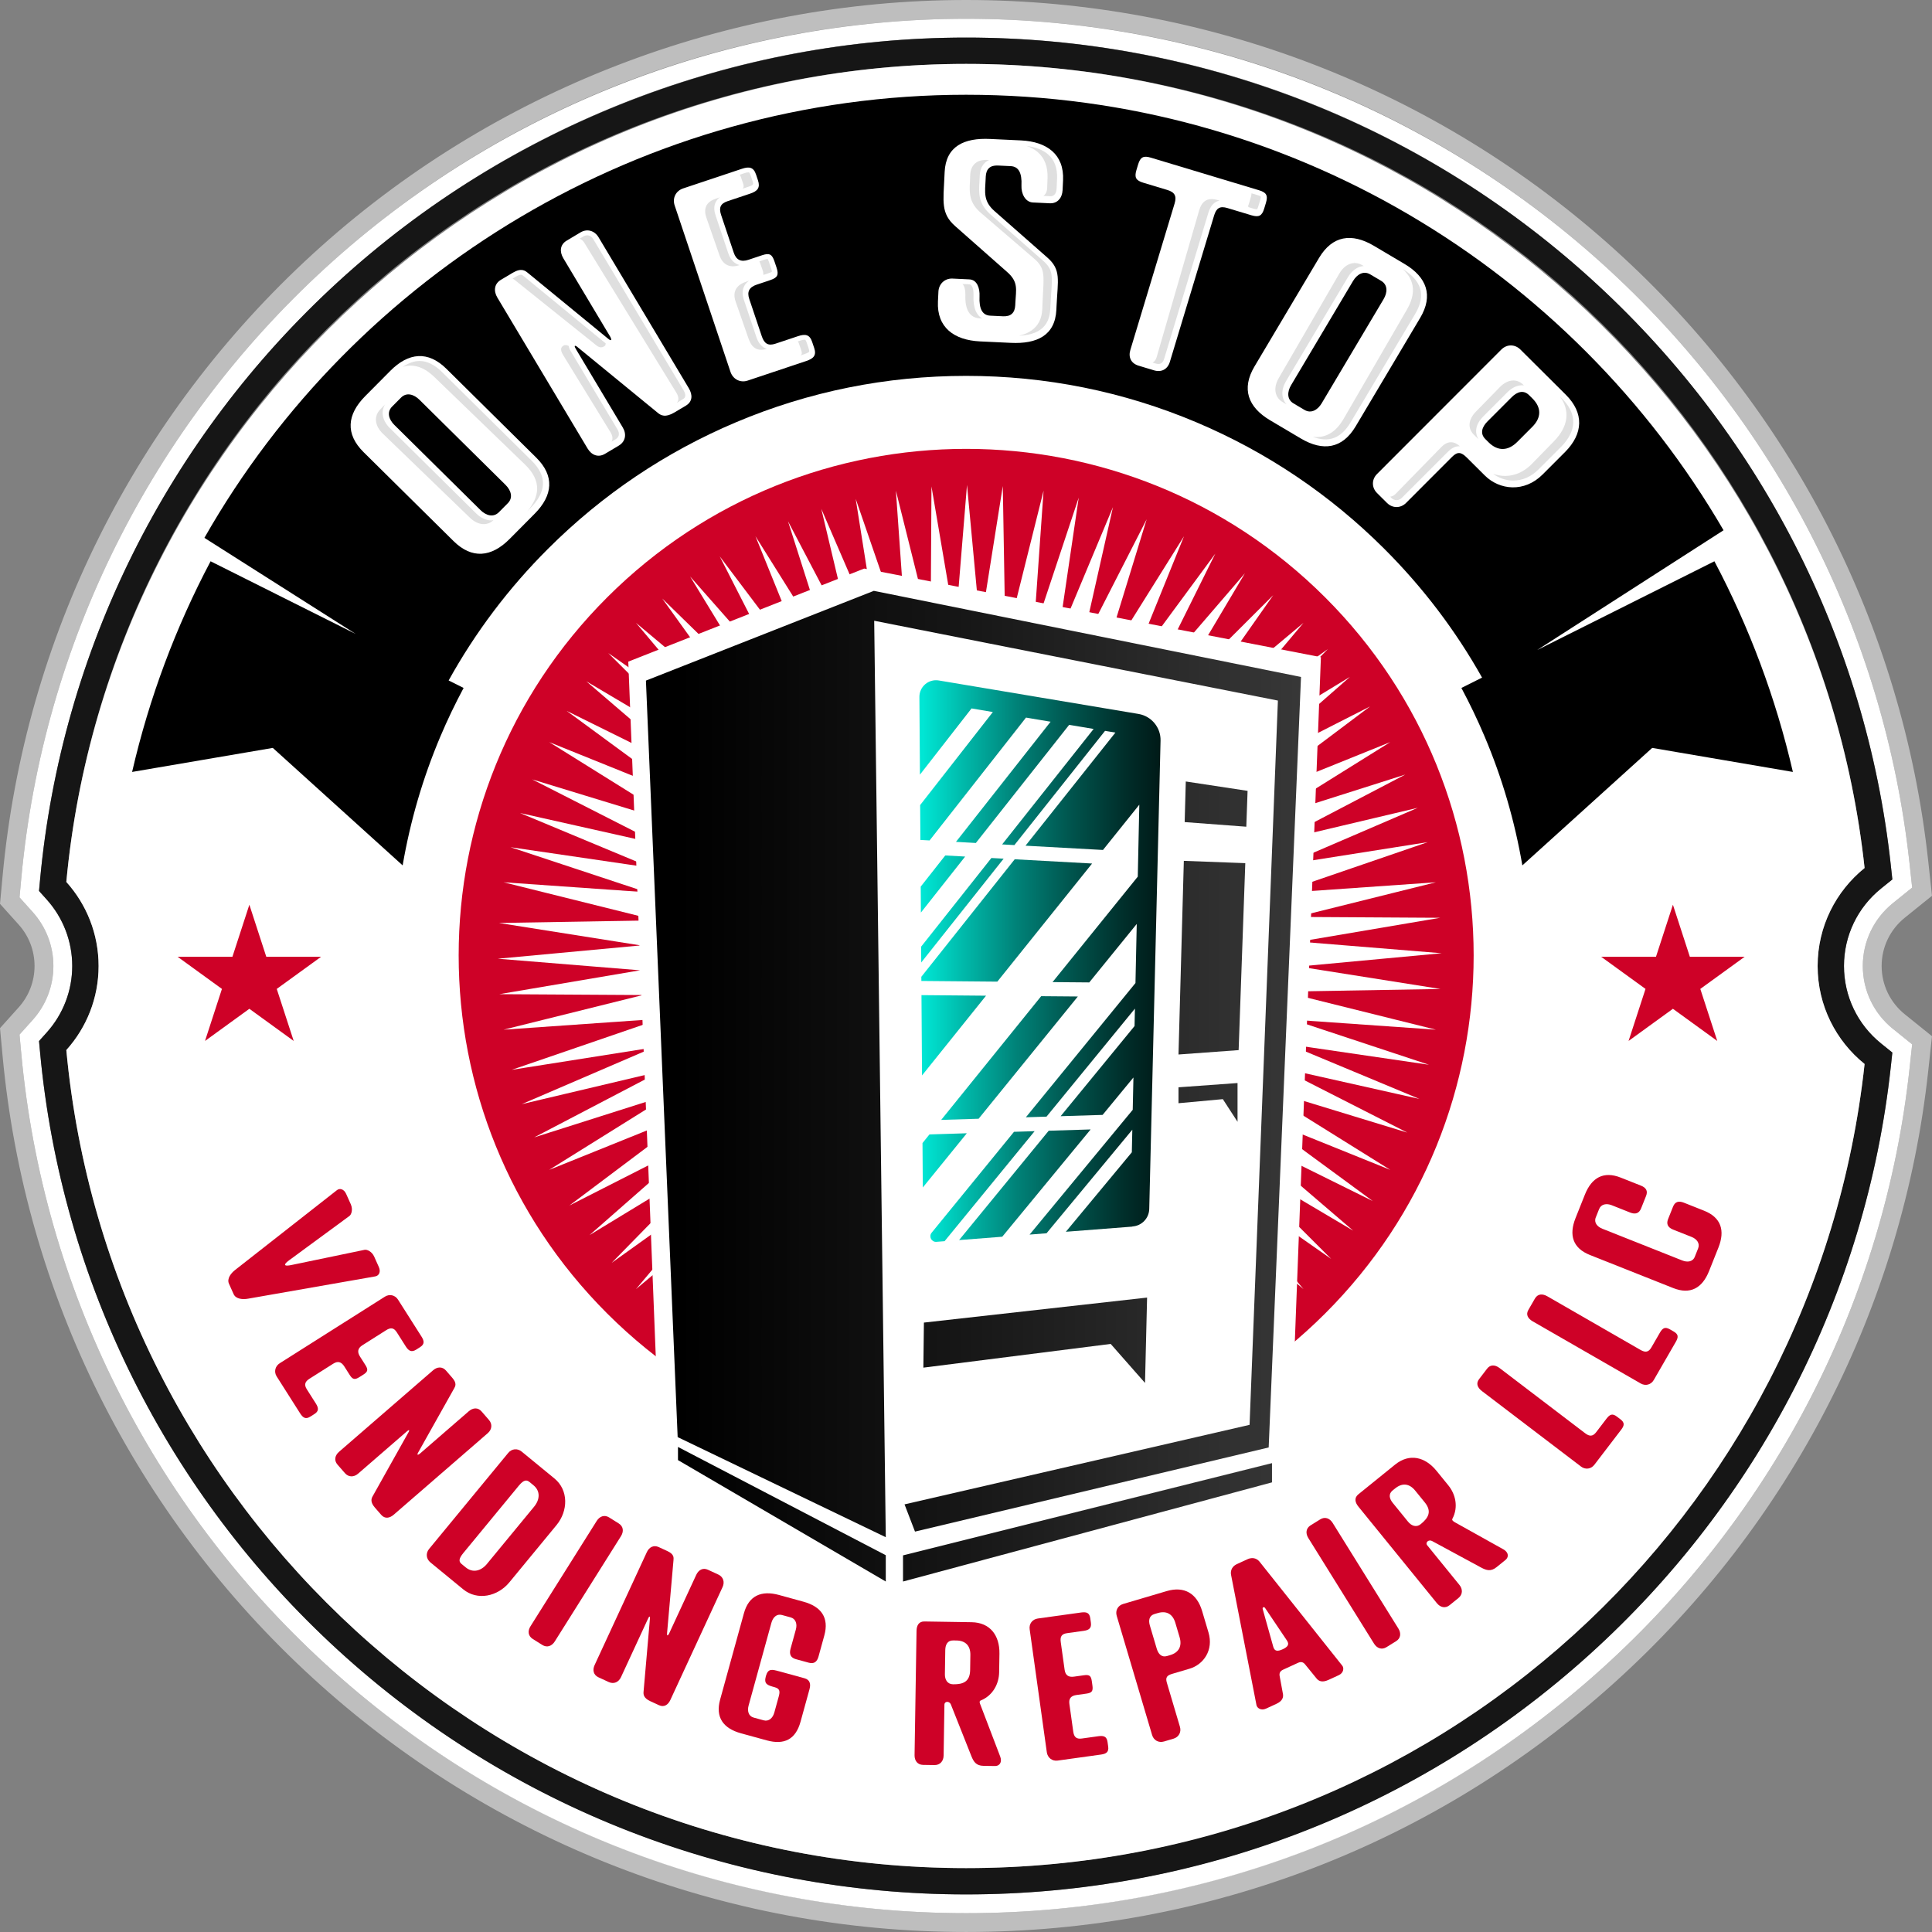 <?xml version="1.0" encoding="UTF-8"?>
<svg xmlns="http://www.w3.org/2000/svg" width="130" height="130" viewBox="0 0 130 130" fill="none">
  <rect x="0" y="0" width="130" height="130" fill="#808080" stroke="none"/>
  <g clip-path="url(#clip0_4_124)">
    <path d="M128.924 68.856L128.17 68.249C127.179 67.45 126.611 66.266 126.611 64.999C126.611 63.733 127.179 62.55 128.17 61.751L128.923 61.143L129.461 60.71L129.999 60.276L129.925 59.589L129.85 58.903L129.746 57.941C128.026 42.124 120.525 27.503 108.624 16.77C96.633 5.956 81.144 0 65.01 0C48.877 0 33.087 6.07 21.043 17.092C9.078 28.042 1.666 42.907 0.174 58.946L0.103 59.716L0.051 60.266L0 60.816L0.37 61.228L0.739 61.639L1.257 62.215C1.946 62.981 2.325 63.97 2.325 64.999C2.325 66.029 1.946 67.018 1.257 67.784L0.739 68.36L0.37 68.772L0 69.183L0.051 69.733L0.103 70.283L0.174 71.054C1.666 87.093 9.078 101.957 21.043 112.908C33.087 123.929 48.701 129.999 65.01 129.999C81.32 129.999 96.633 124.044 108.624 113.229C120.525 102.496 128.027 87.874 129.747 72.057L129.851 71.096L129.925 70.41L130 69.723L129.462 69.29L128.923 68.856H128.924ZM128.591 70.96L128.487 71.921C126.8 87.43 119.445 101.767 107.775 112.292C96.017 122.896 80.83 128.735 65.01 128.735C49.191 128.735 33.709 122.783 21.899 111.976C10.166 101.238 2.899 86.663 1.435 70.937L1.364 70.167L1.313 69.617L1.682 69.206L2.2 68.63C3.098 67.631 3.592 66.343 3.592 65.001C3.592 63.658 3.098 62.369 2.2 61.371L1.682 60.795L1.313 60.384L1.364 59.834L1.435 59.064C2.899 43.338 10.166 28.763 21.899 18.025C33.708 7.217 49.019 1.265 65.01 1.265C81.002 1.265 96.017 7.104 107.775 17.708C119.445 28.233 126.801 42.57 128.487 58.079L128.591 59.04L128.666 59.726L128.127 60.16L127.374 60.767C126.084 61.807 125.344 63.35 125.344 65C125.344 66.65 126.084 68.193 127.374 69.233L128.128 69.84L128.666 70.274L128.592 70.961L128.591 70.96Z" fill="#BEBEBE"></path>
    <path d="M127.374 69.233C126.084 68.193 125.344 66.65 125.344 65C125.344 63.35 126.084 61.807 127.374 60.767L128.127 60.16L128.666 59.726L128.591 59.04L128.487 58.079C126.8 42.57 119.445 28.233 107.775 17.708C96.017 7.105 80.829 1.264 65.01 1.264C49.192 1.264 33.709 7.217 21.899 18.024C10.166 28.762 2.899 43.337 1.435 59.063L1.364 59.833L1.313 60.383L1.682 60.794L2.2 61.37C3.098 62.369 3.592 63.657 3.592 64.999C3.592 66.341 3.098 67.63 2.2 68.629L1.682 69.205L1.313 69.616L1.364 70.166L1.435 70.936C2.898 86.662 10.166 101.237 21.899 111.975C33.708 122.782 49.019 128.734 65.01 128.734C81.002 128.734 96.017 122.894 107.775 112.29C119.445 101.765 126.801 87.428 128.487 71.92L128.591 70.959L128.666 70.272L128.127 69.838L127.374 69.231L127.374 69.233ZM127.227 71.785C125.575 86.984 118.364 101.037 106.925 111.353C95.4 121.747 80.515 127.471 65.01 127.471C49.505 127.471 34.33 121.637 22.755 111.044C11.254 100.519 4.131 86.234 2.697 70.821L2.625 70.05L3.143 69.475C4.25 68.243 4.86 66.654 4.86 65.001C4.86 63.346 4.25 61.757 3.143 60.526L2.625 59.951L2.697 59.18C4.131 43.767 11.254 29.482 22.755 18.957C34.33 8.363 49.337 2.529 65.01 2.529C80.684 2.529 95.401 8.253 106.926 18.646C118.365 28.963 125.575 43.015 127.228 58.215L127.332 59.176L126.578 59.783C124.989 61.064 124.078 62.965 124.078 64.999C124.078 67.034 124.989 68.935 126.578 70.216L127.332 70.824L127.228 71.785H127.227Z" fill="white"></path>
    <path d="M124.077 65C124.077 62.966 124.989 61.065 126.578 59.783L127.332 59.176L127.228 58.215C125.575 43.016 118.365 28.963 106.925 18.647C95.401 8.253 80.515 2.529 65.01 2.529C49.506 2.529 34.33 8.363 22.756 18.956C11.255 29.481 4.131 43.767 2.697 59.18L2.626 59.95L3.143 60.526C4.25 61.757 4.86 63.346 4.86 65C4.86 66.654 4.25 68.243 3.143 69.474L2.626 70.05L2.697 70.82C4.131 86.233 11.255 100.518 22.756 111.044C34.331 121.637 49.337 127.47 65.01 127.47C80.684 127.47 95.401 121.746 106.925 111.353C118.365 101.036 125.575 86.984 127.228 71.784L127.332 70.823L126.578 70.216C124.989 68.935 124.077 67.033 124.077 64.999V65ZM65.01 125.7C33.389 125.7 7.331 101.484 4.463 70.657C5.812 69.157 6.634 67.174 6.634 65C6.634 62.826 5.812 60.843 4.463 59.343C7.331 28.516 33.389 4.3 65.01 4.3C96.632 4.3 122.161 28.026 125.464 58.406C123.537 59.959 122.304 62.335 122.304 65C122.304 67.665 123.537 70.041 125.464 71.594C122.161 101.974 96.311 125.7 65.01 125.7Z" fill="#161616"></path>
    <path d="M122.304 65C122.304 62.336 123.537 59.959 125.464 58.406C122.161 28.026 96.311 4.3 65.01 4.3C33.71 4.3 7.331 28.516 4.463 59.343C5.812 60.843 6.634 62.826 6.634 65C6.634 67.174 5.812 69.157 4.463 70.657C7.331 101.484 33.389 125.7 65.01 125.7C96.632 125.7 122.161 101.974 125.464 71.594C123.537 70.041 122.304 67.665 122.304 65Z" fill="white"></path>
    <path d="M115.36 37.767L103.433 43.739L115.974 35.68C105.776 18.159 86.774 6.376 65.01 6.376C43.247 6.376 23.878 18.389 13.754 36.191L23.93 42.654L14.17 37.767C11.831 42.189 10.041 46.944 8.889 51.942L18.356 50.325L27.093 58.23C27.604 55.253 28.45 52.347 29.638 49.543C30.109 48.431 30.629 47.348 31.195 46.291L30.188 45.787C31.984 42.545 34.223 39.574 36.88 36.922C40.533 33.275 44.787 30.413 49.524 28.413C54.43 26.342 59.64 25.292 65.01 25.292C70.379 25.292 75.589 26.342 80.495 28.413C85.232 30.413 89.486 33.276 93.139 36.922C95.743 39.521 97.947 42.427 99.725 45.594L98.334 46.291C98.899 47.348 99.419 48.431 99.89 49.543C101.079 52.347 101.924 55.253 102.436 58.23L111.173 50.325L120.639 51.942C119.487 46.944 117.697 42.189 115.359 37.767L115.36 37.767Z" fill="black"></path>
    <path d="M89.157 88.39C102.493 75.079 102.493 53.498 89.157 40.187C75.822 26.876 54.2 26.876 40.864 40.187C27.529 53.498 27.529 75.079 40.864 88.39C54.2 101.701 75.822 101.701 89.157 88.39Z" fill="#CE0127"></path>
    <path d="M26.259 24.957C27.488 23.718 28.797 23.589 30.038 24.816L36.083 30.793C37.324 32.02 37.207 33.327 35.978 34.567L34.293 36.264C33.064 37.503 31.755 37.633 30.514 36.405L24.469 30.428C23.227 29.201 23.345 27.894 24.574 26.655L26.259 24.958V24.957ZM32.332 34.324C32.705 34.692 33.2 34.838 33.568 34.467L34.171 33.859C34.54 33.487 34.389 32.995 34.017 32.627L28.22 26.896C27.848 26.528 27.353 26.382 26.984 26.754L26.381 27.361C26.013 27.733 26.163 28.226 26.536 28.594L32.333 34.325L32.332 34.324Z" fill="white"></path>
    <path d="M38.764 23.51L41.907 28.767C42.176 29.217 42.087 29.715 41.637 29.984L40.707 30.538C40.257 30.806 39.805 30.628 39.537 30.179L33.467 20.026C33.198 19.577 33.256 19.095 33.706 18.827L34.486 18.362C35.086 18.005 35.329 18.206 35.529 18.371L40.879 22.759C40.921 22.795 41.055 22.918 41.115 22.882C41.16 22.856 41.086 22.697 41.058 22.652L37.907 17.381C37.638 16.932 37.681 16.459 38.132 16.191L39.062 15.636C39.512 15.369 40.009 15.52 40.278 15.969L46.348 26.122C46.616 26.571 46.603 27.025 46.153 27.294L45.373 27.758C44.773 28.116 44.471 27.951 44.27 27.786L38.929 23.412C38.888 23.377 38.744 23.239 38.684 23.274C38.639 23.301 38.729 23.451 38.764 23.51Z" fill="white"></path>
    <path d="M49.914 11.36C50.411 11.194 50.704 11.243 50.87 11.739L51.003 12.136C51.17 12.632 50.971 12.864 50.474 13.03L48.966 13.534C48.469 13.7 48.359 13.976 48.525 14.472L49.373 17.002C49.539 17.498 49.866 17.647 50.363 17.481L51.274 17.176C51.771 17.01 51.948 17.098 52.114 17.594L52.247 17.991C52.413 18.487 52.331 18.68 51.834 18.846L50.923 19.151C50.426 19.317 50.249 19.615 50.415 20.111L51.259 22.625C51.425 23.121 51.685 23.292 52.182 23.125L53.69 22.622C54.187 22.455 54.48 22.505 54.646 23.001L54.785 23.414C54.951 23.911 54.747 24.126 54.25 24.292L50.307 25.61C49.81 25.776 49.318 25.517 49.152 25.021L45.397 13.825C45.231 13.329 45.473 12.843 45.97 12.677L49.914 11.36Z" fill="white"></path>
    <path d="M63.562 11.579C63.645 9.836 64.879 9.266 66.624 9.35L68.702 9.448C70.447 9.532 71.613 10.39 71.531 12.132L71.499 12.794C71.473 13.316 71.158 13.703 70.634 13.678L69.5 13.624C68.977 13.6 68.707 13.011 68.732 12.488C68.774 11.617 68.531 11.204 68.007 11.179L67.152 11.138C66.628 11.113 66.354 11.362 66.329 11.884L66.321 12.059C66.279 12.93 66.145 13.534 66.935 14.218L70.461 17.319C71.419 18.151 71.176 18.837 71.093 20.58L71.081 20.841C70.997 22.583 69.763 23.153 68.018 23.07L65.941 22.972C64.195 22.888 63.029 22.03 63.112 20.288L63.144 19.625C63.169 19.103 63.572 18.72 64.096 18.745L65.231 18.799C65.754 18.824 65.936 19.409 65.911 19.932C65.87 20.803 66.112 21.216 66.636 21.241L67.491 21.282C68.015 21.307 68.289 21.058 68.314 20.535L68.322 20.361C68.364 19.489 68.546 18.975 67.756 18.291L64.265 15.209C63.308 14.36 63.468 13.582 63.55 11.84L63.563 11.579H63.562Z" fill="white"></path>
    <path d="M84.71 12.798C85.211 12.949 85.333 13.149 85.182 13.65L85.065 14.034C84.914 14.535 84.701 14.635 84.2 14.484L82.593 14C82.092 13.85 81.847 13.994 81.696 14.495L78.718 24.347C78.567 24.848 78.153 25.07 77.651 24.919L76.614 24.606C76.113 24.455 75.907 24.047 76.059 23.546L79.036 13.695C79.187 13.194 79.047 12.932 78.546 12.782L76.939 12.298C76.438 12.147 76.316 11.947 76.467 11.446L76.583 11.061C76.735 10.56 76.947 10.46 77.449 10.612L84.709 12.799L84.71 12.798Z" fill="white"></path>
    <path d="M94.508 17.761C96.01 18.651 96.453 19.887 95.562 21.387L91.219 28.689C90.327 30.19 89.028 30.393 87.526 29.502L85.467 28.283C83.965 27.393 83.522 26.157 84.413 24.657L88.755 17.355C89.648 15.855 90.947 15.651 92.449 16.541L94.507 17.761L94.508 17.761ZM86.876 25.914C86.609 26.364 86.587 26.878 87.038 27.145L87.775 27.582C88.225 27.848 88.668 27.583 88.935 27.133L93.099 20.13C93.366 19.68 93.388 19.166 92.938 18.899L92.201 18.463C91.75 18.196 91.308 18.461 91.041 18.911L86.876 25.914V25.914Z" fill="white"></path>
    <path d="M94.613 33.84C94.243 34.211 93.699 34.211 93.328 33.842L92.659 33.177C92.288 32.807 92.288 32.265 92.657 31.894L101.02 23.522C101.39 23.151 101.934 23.151 102.305 23.52L105.36 26.56C106.598 27.791 106.538 29.185 105.305 30.419L103.8 31.926C102.567 33.161 100.899 32.979 99.909 31.994L98.697 30.788C98.325 30.418 98.078 30.369 97.708 30.74L94.613 33.839V33.84ZM100.165 29.763C100.785 30.378 101.476 30.352 102.093 29.735L103.104 28.722C103.72 28.105 103.732 27.427 103.113 26.811L102.89 26.59C102.519 26.22 102.087 26.357 101.717 26.727L100.089 28.357C99.719 28.727 99.572 29.172 99.942 29.541C99.967 29.566 100.14 29.738 100.165 29.763H100.165Z" fill="white"></path>
    <path d="M23.605 81.037C23.756 81.375 23.653 81.719 23.509 81.823L19.443 84.81C19.323 84.904 19.151 85.035 19.186 85.113C19.221 85.192 19.433 85.152 19.584 85.125L24.527 84.099C24.701 84.062 25.026 84.215 25.177 84.552L25.49 85.251C25.641 85.589 25.497 85.843 25.246 85.887L16.695 87.385C16.333 87.452 15.87 87.415 15.719 87.077L15.406 86.378C15.255 86.04 15.537 85.671 15.829 85.447L22.656 80.095C22.851 79.926 23.142 80 23.293 80.338L23.606 81.036L23.605 81.037Z" fill="#CE0127"></path>
    <path d="M28.359 89.931C28.558 90.244 28.573 90.453 28.26 90.651L28.01 90.81C27.697 91.008 27.503 90.912 27.304 90.599L26.702 89.651C26.503 89.338 26.295 89.309 25.982 89.507L24.384 90.519C24.071 90.717 24.024 90.966 24.223 91.279L24.587 91.852C24.785 92.164 24.755 92.301 24.442 92.499L24.191 92.657C23.878 92.856 23.73 92.832 23.532 92.519L23.168 91.946C22.969 91.633 22.734 91.562 22.421 91.761L20.833 92.766C20.52 92.964 20.447 93.171 20.646 93.484L21.248 94.432C21.447 94.745 21.463 94.954 21.149 95.152L20.888 95.317C20.575 95.516 20.392 95.412 20.193 95.099L18.617 92.618C18.419 92.306 18.513 91.925 18.827 91.727L25.895 87.252C26.208 87.053 26.584 87.138 26.782 87.45L28.358 89.93L28.359 89.931Z" fill="#CE0127"></path>
    <path d="M27.37 96.321L24.093 99.162C23.813 99.404 23.454 99.406 23.211 99.126L22.708 98.549C22.465 98.269 22.532 97.933 22.812 97.69L29.142 92.203C29.422 91.96 29.765 91.941 30.008 92.22L30.429 92.705C30.754 93.077 30.644 93.271 30.553 93.431L28.158 97.699C28.138 97.732 28.069 97.841 28.101 97.878C28.125 97.906 28.227 97.835 28.255 97.811L31.541 94.962C31.821 94.719 32.156 94.69 32.4 94.969L32.902 95.547C33.145 95.827 33.102 96.191 32.822 96.434L26.493 101.921C26.213 102.163 25.894 102.211 25.651 101.931L25.229 101.447C24.905 101.074 24.983 100.843 25.073 100.684L27.459 96.424C27.479 96.391 27.557 96.274 27.525 96.237C27.501 96.209 27.407 96.289 27.37 96.322V96.321Z" fill="#CE0127"></path>
    <path d="M37.309 99.485C38.264 100.269 38.233 101.666 37.447 102.62L34.274 106.471C33.489 107.425 32.121 107.724 31.166 106.94L28.96 105.129C28.674 104.894 28.636 104.512 28.872 104.225L34.198 97.762C34.433 97.476 34.816 97.439 35.102 97.674L37.309 99.485ZM31.182 104.492C30.828 104.921 30.88 105.091 31.072 105.248L31.339 105.467C31.817 105.859 32.373 105.709 32.766 105.232L35.939 101.381C36.332 100.904 36.372 100.33 35.895 99.938L35.637 99.726C35.446 99.57 35.259 99.544 34.906 99.973L31.183 104.491L31.182 104.492Z" fill="#CE0127"></path>
    <path d="M41.635 102.511C41.949 102.707 41.982 103.049 41.785 103.363L37.328 110.451C37.131 110.765 36.808 110.883 36.494 110.687L35.845 110.28C35.531 110.082 35.497 109.741 35.695 109.428L40.152 102.339C40.349 102.026 40.672 101.907 40.986 102.104L41.636 102.511H41.635Z" fill="#CE0127"></path>
    <path d="M43.603 108.921L41.784 112.854C41.629 113.19 41.302 113.338 40.965 113.183L40.269 112.862C39.932 112.707 39.855 112.373 40.011 112.037L43.525 104.439C43.68 104.103 43.985 103.944 44.322 104.099L44.906 104.368C45.355 104.575 45.334 104.797 45.318 104.979L44.889 109.853C44.885 109.892 44.867 110.019 44.911 110.04C44.945 110.055 45.008 109.949 45.023 109.915L46.848 105.97C47.004 105.634 47.297 105.47 47.634 105.625L48.33 105.946C48.667 106.101 48.777 106.451 48.622 106.787L45.108 114.385C44.953 114.721 44.681 114.895 44.344 114.74L43.76 114.471C43.311 114.265 43.287 114.022 43.303 113.84L43.727 108.978C43.731 108.939 43.755 108.8 43.709 108.779C43.676 108.764 43.624 108.876 43.603 108.921L43.603 108.921Z" fill="#CE0127"></path>
    <path d="M52.417 112.455L54.134 112.927C54.492 113.025 54.569 113.302 54.471 113.659L53.867 115.849C53.539 117.039 52.777 117.431 51.585 117.104L49.856 116.629C48.664 116.302 48.127 115.553 48.455 114.363L50.056 108.556C50.383 107.366 51.229 106.996 52.422 107.324L54.067 107.776C55.259 108.103 55.796 108.852 55.468 110.042L55.078 111.458C54.98 111.816 54.781 111.978 54.423 111.88L53.553 111.642C53.195 111.544 53.096 111.298 53.194 110.942L53.552 109.644C53.65 109.288 53.557 108.929 53.2 108.83L52.615 108.67C52.258 108.572 52.006 108.835 51.907 109.193L50.372 114.762C50.274 115.119 50.356 115.475 50.713 115.573L51.381 115.756C51.739 115.854 52.003 115.594 52.101 115.237L52.396 114.166C52.495 113.809 52.481 113.626 52.123 113.528C51.646 113.397 51.384 113.325 51.532 112.789C51.679 112.254 51.941 112.326 52.419 112.457L52.417 112.455Z" fill="#CE0127"></path>
    <path d="M63.493 118.135C63.487 118.506 63.248 118.774 62.877 118.768L62.111 118.756C61.74 118.75 61.534 118.475 61.539 118.105L61.672 109.738C61.677 109.368 61.83 109.099 62.201 109.105L65.379 109.155C66.615 109.174 67.269 110.036 67.25 111.27L67.23 112.529C67.218 113.269 66.835 114.078 65.989 114.423C65.938 114.442 65.92 114.48 65.919 114.525C65.918 114.592 65.955 114.677 65.983 114.743L67.302 118.196C67.336 118.288 67.351 118.373 67.35 118.449C67.346 118.689 67.18 118.835 66.945 118.832L66.179 118.82C65.684 118.812 65.516 118.55 65.361 118.165L63.981 114.687C63.935 114.573 63.834 114.516 63.742 114.514C63.641 114.513 63.55 114.577 63.548 114.705L63.494 118.135H63.493ZM65.278 112.375L65.294 111.363C65.304 110.746 64.976 110.395 64.358 110.385L64.135 110.382C63.764 110.376 63.612 110.657 63.605 111.028L63.58 112.657C63.574 113.027 63.755 113.326 64.126 113.332C64.821 113.343 65.266 113.151 65.278 112.375Z" fill="#CE0127"></path>
    <path d="M72.746 108.501C73.114 108.45 73.31 108.522 73.362 108.889L73.403 109.183C73.454 109.549 73.286 109.685 72.919 109.736L71.804 109.891C71.437 109.942 71.324 110.12 71.375 110.486L71.636 112.357C71.687 112.723 71.894 112.869 72.262 112.818L72.936 112.724C73.303 112.674 73.414 112.757 73.466 113.125L73.507 113.418C73.558 113.785 73.475 113.908 73.108 113.959L72.434 114.053C72.067 114.103 71.905 114.288 71.957 114.655L72.216 116.513C72.267 116.88 72.426 117.032 72.793 116.981L73.908 116.826C74.275 116.775 74.472 116.847 74.524 117.214L74.567 117.52C74.617 117.887 74.447 118.01 74.08 118.061L71.165 118.466C70.798 118.517 70.489 118.273 70.438 117.907L69.284 109.63C69.232 109.264 69.464 108.958 69.832 108.906L72.746 108.501L72.746 108.501Z" fill="#CE0127"></path>
    <path d="M79.396 116.195C79.501 116.549 79.318 116.887 78.962 116.992L78.322 117.181C77.966 117.287 77.628 117.103 77.523 116.748L75.141 108.725C75.036 108.369 75.219 108.032 75.575 107.927L78.504 107.061C79.689 106.711 80.537 107.22 80.888 108.403L81.317 109.847C81.668 111.03 80.989 112.003 80.041 112.284L78.879 112.628C78.523 112.733 78.409 112.87 78.515 113.224L79.396 116.195L79.396 116.195ZM78.737 111.369C79.33 111.194 79.549 110.756 79.373 110.164L79.085 109.194C78.909 108.602 78.491 108.365 77.898 108.541L77.684 108.604C77.329 108.709 77.267 109.023 77.372 109.378L77.836 110.941C77.941 111.296 78.168 111.537 78.523 111.432C78.548 111.426 78.713 111.376 78.737 111.369H78.737Z" fill="#CE0127"></path>
    <path d="M82.84 105.994C82.801 105.821 82.791 105.446 83.24 105.239L83.936 104.919C84.386 104.712 84.665 104.964 84.771 105.106L90.319 112.08C90.441 112.228 90.419 112.564 90.082 112.719L89.386 113.039C88.936 113.246 88.715 113.09 88.598 112.953L87.81 111.984C87.693 111.848 87.556 111.788 87.332 111.892L86.344 112.346C86.119 112.449 86.076 112.591 86.103 112.769L86.329 113.996C86.356 114.174 86.331 114.443 85.882 114.65L85.186 114.97C84.849 115.125 84.579 114.923 84.546 114.734L82.84 105.994H82.84ZM86.599 110.393L85.121 108.193C85.089 108.153 85.05 108.13 85.006 108.151C84.96 108.171 84.954 108.215 84.963 108.265L85.678 110.817C85.763 111.118 85.972 111.13 86.309 110.975C86.646 110.82 86.773 110.653 86.599 110.394L86.599 110.393Z" fill="#CE0127"></path>
    <path d="M88.838 102.233C89.152 102.038 89.475 102.158 89.671 102.472L94.094 109.581C94.29 109.895 94.255 110.237 93.94 110.432L93.289 110.836C92.974 111.031 92.652 110.911 92.456 110.597L88.032 103.488C87.837 103.174 87.872 102.832 88.186 102.637L88.838 102.233Z" fill="#CE0127"></path>
    <path d="M98.202 106.647C98.436 106.934 98.425 107.293 98.137 107.526L97.541 108.008C97.253 108.242 96.918 108.163 96.685 107.875L91.403 101.376C91.169 101.088 91.113 100.784 91.401 100.55L93.87 98.552C94.83 97.775 95.886 98.016 96.665 98.975L97.46 99.953C97.927 100.528 98.153 101.394 97.726 102.2C97.703 102.241 97.717 102.281 97.746 102.317C97.801 102.384 97.907 102.436 97.929 102.45L101.16 104.252C101.246 104.301 101.313 104.356 101.36 104.415C101.512 104.602 101.479 104.82 101.297 104.968L100.701 105.45C100.317 105.761 100.019 105.669 99.652 105.472L96.357 103.69C96.249 103.633 96.135 103.653 96.063 103.712C95.984 103.775 95.956 103.882 96.036 103.981L98.202 106.647ZM95.864 101.085L95.225 100.299C94.836 99.82 94.359 99.762 93.879 100.15L93.705 100.29C93.417 100.524 93.481 100.837 93.715 101.125L94.743 102.39C94.977 102.678 95.308 102.792 95.596 102.558C96.137 102.121 96.355 101.689 95.865 101.086L95.864 101.085Z" fill="#CE0127"></path>
    <path d="M100.062 92.096C100.287 91.801 100.609 91.829 100.903 92.053L106.663 96.441C106.958 96.666 107.178 96.662 107.403 96.368L108.1 95.456C108.326 95.161 108.501 95.094 108.796 95.319L109.032 95.498C109.327 95.723 109.309 95.91 109.083 96.205L107.283 98.559C107.058 98.854 106.677 98.905 106.382 98.68L99.718 93.604C99.424 93.379 99.297 93.097 99.522 92.802L100.062 92.096V92.096Z" fill="#CE0127"></path>
    <path d="M103.284 87.373C103.47 87.053 103.792 87.039 104.113 87.223L110.391 90.836C110.713 91.02 110.93 90.99 111.116 90.668L111.69 89.674C111.875 89.353 112.041 89.263 112.363 89.448L112.62 89.596C112.941 89.781 112.947 89.969 112.761 90.29L111.279 92.857C111.094 93.177 110.722 93.277 110.401 93.092L103.137 88.913C102.815 88.728 102.654 88.464 102.839 88.144L103.284 87.373H103.284Z" fill="#CE0127"></path>
    <path d="M106.645 80.38C107.102 79.233 107.908 78.783 109.056 79.239L110.412 79.777C110.757 79.914 110.897 80.129 110.76 80.473L110.426 81.31C110.289 81.654 110.035 81.726 109.69 81.589L108.449 81.096C108.104 80.96 107.737 81.013 107.6 81.357L107.376 81.919C107.239 82.263 107.474 82.542 107.818 82.679L113.195 84.814C113.54 84.951 113.903 84.909 114.039 84.565L114.263 84.003C114.401 83.659 114.17 83.368 113.826 83.231L112.585 82.739C112.24 82.602 112.105 82.375 112.241 82.031L112.575 81.194C112.712 80.85 112.962 80.79 113.307 80.927L114.662 81.465C115.812 81.921 116.086 82.801 115.629 83.948L114.998 85.53C114.541 86.677 113.736 87.127 112.587 86.671L106.981 84.445C105.831 83.989 105.557 83.11 106.014 81.963L106.645 80.38L106.645 80.38Z" fill="#CE0127"></path>
    <path d="M16.779 60.877L17.918 64.379H21.606L18.622 66.542L19.762 70.043L16.779 67.879L13.795 70.043L14.934 66.542L11.951 64.379H15.639L16.779 60.877Z" fill="#CE0127"></path>
    <path d="M112.567 60.877L113.706 64.379H117.394L114.41 66.542L115.55 70.043L112.567 67.879L109.583 70.043L110.723 66.542L107.739 64.379H111.427L112.567 60.877Z" fill="#CE0127"></path>
    <path d="M87.393 65.036L97.009 64.141L87.435 63.362L96.905 61.756L87.248 61.698L96.618 59.367L86.047 60.106L96.069 56.666L86.53 58.172L95.398 54.355L86.051 56.567L94.56 52.118L85.358 55.042L93.548 49.935L83.723 53.898L92.189 47.535L83.583 51.91L90.835 45.545L82.631 50.532L89.346 43.676L81.499 49.295L87.708 41.911L79.591 48.711L85.672 40.049L78.842 46.864L83.769 38.573L77.51 45.846L81.774 37.255L76.051 45.019L79.669 36.082L74.054 45.052L77.157 34.939L72.771 43.526L74.889 34.122L71.189 42.97L72.585 33.483L69.545 42.633L70.219 33.017L67.657 43.281L67.476 32.705L65.963 42.225L65.067 32.627L64.286 42.183L62.677 32.731L62.619 42.371L60.283 33.017L61.024 43.569L57.578 33.566L59.087 43.087L55.262 34.236L57.478 43.565L53.022 35.072L55.951 44.257L50.833 36.082L54.804 45.889L48.43 37.438L52.813 46.028L46.435 38.79L51.431 46.979L44.563 40.275L50.193 48.108L42.795 41.911L49.608 50.013L40.929 43.943L47.757 50.76L39.451 45.843L46.737 52.09L38.13 47.834L45.909 53.547L36.955 49.935L45.942 55.539L35.809 52.443L44.414 56.821L34.991 54.706L43.855 58.4L34.352 57.007L43.519 60.041L33.885 59.367L44.167 61.925L33.571 62.105L43.11 63.615L33.494 64.51L43.068 65.289L33.598 66.896L43.255 66.954L33.885 69.285L44.455 68.546L34.435 71.986L43.974 70.479L35.106 74.296L44.452 72.085L35.943 76.533L45.145 73.609L36.955 78.717L46.78 74.754L38.314 81.116L46.92 76.741L39.668 83.107L47.872 78.12L41.157 84.975L49.004 79.357L42.795 86.74L50.912 79.941L44.831 88.603L51.661 81.788L46.734 90.079L52.993 82.806L48.729 91.397L54.453 83.632L50.833 92.57L56.448 83.599L53.346 93.713L57.732 85.125L55.613 94.53L59.314 85.682L57.918 95.168L60.958 86.018L60.283 95.635L62.846 85.371L63.027 95.947L64.54 86.426L65.436 96.024L66.217 86.468L67.826 95.92L67.884 86.281L70.219 95.635L69.48 85.083L72.925 95.085L71.416 85.564L75.241 94.416L73.025 85.087L77.482 93.58L74.553 84.395L79.669 92.57L75.699 82.763L82.073 91.213L77.69 82.623L84.067 89.862L79.072 81.673L85.94 88.376L80.311 80.544L87.708 86.74L80.895 78.638L89.573 84.709L82.746 77.891L91.053 82.808L83.766 76.561L92.373 80.818L84.594 75.105L93.548 78.717L84.561 73.112L94.693 76.209L86.09 71.831L95.512 73.946L86.647 70.252L96.151 71.645L86.985 68.611L96.618 69.285L86.336 66.727L96.931 66.546L87.393 65.036Z" fill="white"></path>
    <path d="M42.276 44.52L58.15 38.257L88.881 44.218L86.722 100.876L59.411 108.398L44.435 99.102L42.276 44.52Z" fill="white"></path>
    <path d="M85.987 47.14L84.081 95.874L60.864 101.226L61.568 103.058L85.367 97.396L87.542 45.551L58.797 39.757L43.463 45.796L45.598 96.699L59.602 103.435L58.823 41.769L85.987 47.14Z" fill="url(#paint0_linear_4_124)"></path>
    <path d="M45.62 98.247L59.602 106.417V104.647L45.62 97.362V98.247Z" fill="url(#paint1_linear_4_124)"></path>
    <path d="M60.762 106.417L85.59 99.745V98.451L60.762 104.657V106.417Z" fill="url(#paint2_linear_4_124)"></path>
    <path d="M62.131 92.026L74.735 90.429L77.046 93.055L77.185 87.311L62.168 88.994L62.131 92.026Z" fill="url(#paint3_linear_4_124)"></path>
    <path d="M79.298 70.955L83.345 70.66L83.793 58.08L79.657 57.925L79.298 70.955Z" fill="url(#paint4_linear_4_124)"></path>
    <path d="M83.947 53.215L79.789 52.584L79.714 55.316L83.861 55.628L83.947 53.215Z" fill="url(#paint5_linear_4_124)"></path>
    <path d="M72.526 67.052L70.058 67.031L63.331 75.355L65.849 75.277L72.526 67.052Z" fill="url(#paint6_linear_4_124)"></path>
    <path d="M63.011 83.56L63.558 83.517L69.617 76.114L68.23 76.157L62.688 82.946C62.478 83.203 62.678 83.586 63.01 83.561L63.011 83.56Z" fill="url(#paint7_linear_4_124)"></path>
    <path d="M62.041 72.365L66.348 66.998L62.004 66.96L62.041 72.365Z" fill="url(#paint8_linear_4_124)"></path>
    <path d="M62.073 76.913L62.093 79.904L65.055 76.255L62.541 76.333L62.073 76.913Z" fill="url(#paint9_linear_4_124)"></path>
    <path d="M64.535 83.442L67.439 83.216L73.386 75.998L70.566 76.084L64.535 83.442Z" fill="url(#paint10_linear_4_124)"></path>
    <path d="M61.953 59.659L61.965 61.406L64.943 57.636L63.604 57.562L61.953 59.659Z" fill="url(#paint11_linear_4_124)"></path>
    <path d="M61.981 63.699L61.988 64.763L67.532 57.778L66.708 57.733L61.981 63.699Z" fill="url(#paint12_linear_4_124)"></path>
    <path d="M73.485 58.105L68.278 57.819L61.995 65.725L61.997 66.007L67.108 66.052L73.485 58.105Z" fill="url(#paint13_linear_4_124)"></path>
    <path d="M69.037 48.285L70.692 48.563L64.324 56.648L65.663 56.722L71.941 48.773L73.588 49.049L67.431 56.819L68.256 56.864L74.356 49.178L75.052 49.295L69.004 56.905L74.217 57.192L76.662 54.145L76.558 58.988L70.823 66.084L73.294 66.105L76.489 62.17L76.403 66.147L69.029 75.179L70.418 75.136L76.366 67.868L76.341 69.041L71.368 75.106L74.192 75.019L76.266 72.502L76.219 74.676L69.279 83.073L70.419 82.984L76.191 76.015L76.158 77.535L71.719 82.883L76.193 82.536V82.525L76.205 82.525C76.827 82.482 77.315 81.973 77.33 81.35L78.091 49.837C78.113 48.952 77.479 48.186 76.604 48.039L63.168 45.787C62.483 45.672 61.861 46.202 61.865 46.895V46.908L61.901 52.124L65.372 47.669L66.807 47.911L61.915 54.171L61.932 56.518L62.549 56.552L69.037 48.286L69.037 48.285Z" fill="url(#paint14_linear_4_124)"></path>
    <path d="M79.298 74.233L82.282 73.959L83.271 75.483V72.875L79.298 73.162V74.233Z" fill="url(#paint15_linear_4_124)"></path>
    <path d="M33.057 35.015C32.706 35.015 32.341 34.846 32.03 34.539L26.234 28.808C25.725 28.304 25.611 27.693 25.91 27.215L25.583 27.553C25.37 27.773 25.273 28.041 25.301 28.328C25.33 28.623 25.488 28.916 25.758 29.177L31.622 34.839C31.908 35.115 32.239 35.268 32.553 35.268C32.803 35.265 33.024 35.17 33.207 35C33.157 35.008 33.108 35.015 33.056 35.015L33.057 35.015Z" fill="#DFDFDF"></path>
    <path d="M29.738 25.03C29.241 24.539 28.735 24.29 28.233 24.29C27.866 24.29 27.489 24.424 27.107 24.685C27.277 24.633 27.446 24.602 27.614 24.6C28.163 24.6 28.696 24.855 29.216 25.358L35.331 31.262C35.888 31.799 36.161 32.359 36.143 32.925C36.127 33.403 35.906 33.897 35.486 34.397L35.673 34.208C36.222 33.654 36.513 33.108 36.535 32.584C36.559 32.055 36.305 31.524 35.782 31.007L29.737 25.03H29.738Z" fill="#DFDFDF"></path>
    <path d="M37.967 23.229L37.899 23.27C37.82 23.318 37.775 23.378 37.76 23.452C37.737 23.562 37.782 23.713 37.89 23.889L41.094 29.108C41.191 29.267 41.23 29.437 41.201 29.584C41.191 29.632 41.172 29.677 41.149 29.72L41.421 29.558C41.54 29.486 41.613 29.394 41.636 29.282C41.66 29.166 41.63 29.029 41.55 28.896L38.408 23.639C38.324 23.497 38.284 23.381 38.269 23.28C38.206 23.246 38.14 23.223 38.068 23.223L37.966 23.229L37.967 23.229Z" fill="#DFDFDF"></path>
    <path d="M40.058 23.183C40.192 23.297 40.307 23.372 40.443 23.372C40.507 23.371 40.565 23.355 40.613 23.326L40.725 23.251L40.754 23.135C40.756 23.123 40.754 23.112 40.755 23.101C40.706 23.067 40.658 23.032 40.614 22.992L35.264 18.603C35.154 18.511 35.116 18.487 35.058 18.487C35.008 18.487 34.894 18.506 34.687 18.629L34.492 18.745C34.543 18.768 34.593 18.805 34.658 18.857L40.059 23.183L40.058 23.183Z" fill="#DFDFDF"></path>
    <path d="M39.923 16.097C39.768 15.838 39.509 15.759 39.264 15.905L39.005 16.059C39.125 16.109 39.234 16.198 39.314 16.329L45.503 26.411C45.639 26.632 45.678 26.814 45.624 26.967C45.603 27.028 45.569 27.073 45.535 27.109L45.937 26.869C46.031 26.814 46.249 26.683 45.991 26.252L39.923 16.097H39.923Z" fill="#DFDFDF"></path>
    <path d="M49.506 19.483C49.393 19.709 49.39 19.981 49.499 20.292L50.371 22.795C50.596 23.443 50.998 23.658 51.596 23.472C51.275 23.38 51.038 23.11 50.891 22.669L50.048 20.156C49.867 19.617 49.997 19.175 50.397 18.891L50.166 18.972C49.842 19.084 49.62 19.256 49.506 19.483H49.506Z" fill="#DFDFDF"></path>
    <path d="M49.991 12.312C50.056 12.5 50.059 12.609 49.965 12.697L50.362 12.564C50.723 12.443 50.708 12.398 50.636 12.182L50.503 11.785C50.44 11.596 50.399 11.596 50.357 11.596C50.288 11.596 50.189 11.618 50.06 11.661L49.777 11.756C49.806 11.799 49.831 11.851 49.853 11.916L49.991 12.312Z" fill="#DFDFDF"></path>
    <path d="M51.369 18.498L51.722 18.38C51.884 18.326 51.934 18.288 51.944 18.278C51.938 18.278 51.939 18.213 51.88 18.037L51.746 17.64C51.701 17.506 51.668 17.447 51.652 17.422C51.608 17.424 51.54 17.437 51.419 17.477L51.096 17.585C51.119 17.631 51.142 17.686 51.167 17.756L51.305 18.151C51.328 18.216 51.342 18.268 51.353 18.306L51.368 18.498H51.369Z" fill="#DFDFDF"></path>
    <path d="M54.278 23.047C54.215 22.858 54.175 22.858 54.132 22.858C54.064 22.858 53.964 22.879 53.835 22.922L53.687 22.971C53.716 23.015 53.741 23.067 53.763 23.131L53.906 23.543C53.986 23.77 53.94 23.839 53.924 23.861C53.914 23.878 53.898 23.894 53.879 23.911L54.137 23.825C54.38 23.743 54.435 23.683 54.446 23.667C54.457 23.651 54.458 23.583 54.416 23.459L54.278 23.046L54.278 23.047Z" fill="#DFDFDF"></path>
    <path d="M47.514 13.881C47.389 14.165 47.47 14.471 47.541 14.676L48.419 17.196C48.628 17.793 49.023 17.919 49.317 17.919C49.463 17.918 49.61 17.889 49.767 17.835C49.5 17.768 49.182 17.573 49.006 17.048L48.157 14.518C48.081 14.291 47.997 13.953 48.144 13.629C48.208 13.489 48.308 13.373 48.442 13.275L48.142 13.379C47.817 13.491 47.612 13.655 47.513 13.88L47.514 13.881Z" fill="#DFDFDF"></path>
    <path d="M69.074 9.817C69.37 9.921 69.626 10.061 69.83 10.238C70.292 10.638 70.512 11.222 70.486 11.973L70.462 12.635C70.453 12.893 70.361 13.081 70.208 13.18L70.683 13.203C71.033 13.203 71.088 12.853 71.096 12.703L71.127 12.042C71.161 11.33 70.962 10.778 70.535 10.399C70.192 10.095 69.691 9.898 69.074 9.817L69.074 9.817Z" fill="#DFDFDF"></path>
    <path d="M64.905 19.376C64.95 19.535 64.962 19.718 64.958 19.836C64.921 20.865 65.26 21.399 65.966 21.425L66.092 21.43C65.739 21.23 65.46 20.78 65.506 19.839C65.515 19.646 65.48 19.143 65.21 19.13L64.765 19.109C64.82 19.166 64.87 19.25 64.906 19.376H64.905Z" fill="#DFDFDF"></path>
    <path d="M65.282 11.786L65.276 11.96C65.273 12.043 65.27 12.123 65.266 12.2C65.227 12.984 65.195 13.642 66.012 14.332L69.576 17.394C70.281 17.991 70.252 18.477 70.185 19.652C70.172 19.89 70.157 20.144 70.147 20.424L70.138 20.685C70.123 21.105 70.077 22.258 68.559 22.592C70.37 22.515 70.638 21.512 70.674 20.749L70.687 20.487C70.7 20.203 70.718 19.947 70.735 19.713C70.815 18.551 70.846 18.117 70.195 17.552L66.669 14.448C65.813 13.707 65.857 12.987 65.904 12.225C65.909 12.142 65.914 12.055 65.918 11.966L65.927 11.792C65.951 11.29 66.178 10.935 66.551 10.768L66.325 10.76C65.678 10.768 65.307 11.141 65.284 11.786L65.282 11.786Z" fill="#DFDFDF"></path>
    <path d="M81.527 13.394C81.107 13.399 80.837 13.647 80.69 14.153L77.827 24.037C77.776 24.212 77.681 24.331 77.556 24.399L77.766 24.462C78.044 24.547 78.242 24.448 78.328 24.162L81.309 14.313C81.451 13.843 81.704 13.571 82.059 13.497L81.927 13.459C81.777 13.415 81.646 13.394 81.527 13.394H81.527Z" fill="#DFDFDF"></path>
    <path d="M84.166 13.269L84.054 13.654C84.025 13.754 83.999 13.817 83.979 13.857L84.007 13.936L84.001 13.937L84.319 14.033C84.506 14.09 84.577 14.08 84.585 14.078C84.583 14.078 84.624 14.035 84.679 13.854L84.796 13.47C84.85 13.289 84.839 13.23 84.837 13.224C84.834 13.224 84.787 13.18 84.594 13.122L84.211 13.006C84.213 13.069 84.198 13.159 84.166 13.269L84.166 13.269Z" fill="#DFDFDF"></path>
    <path d="M86.534 25.646L90.703 18.645C90.969 18.197 91.353 17.931 91.763 17.899L91.658 17.839C91.497 17.746 91.329 17.7 91.158 17.7V17.574L91.147 17.7C90.751 17.705 90.378 17.961 90.123 18.402L86.038 25.452C85.661 26.102 85.773 26.749 86.315 27.062L86.568 27.208C86.213 26.818 86.187 26.231 86.534 25.646L86.534 25.646Z" fill="#DFDFDF"></path>
    <path d="M95.556 19.408C95.406 18.921 95.005 18.477 94.368 18.087C94.68 18.37 94.89 18.677 94.995 19.005C95.168 19.545 95.059 20.158 94.672 20.826L90.412 28.178C89.94 28.994 89.333 29.407 88.608 29.407C88.517 29.407 88.423 29.399 88.328 29.386C89.392 29.807 90.235 29.502 90.876 28.425L95.224 21.124C95.6 20.492 95.712 19.915 95.556 19.409L95.556 19.408Z" fill="#DFDFDF"></path>
    <path d="M96.966 30.101L93.905 33.235C93.802 33.341 93.675 33.404 93.542 33.424L93.616 33.498C93.825 33.706 94.12 33.706 94.327 33.498L97.425 30.4C97.585 30.24 97.837 30.026 98.176 30.026C98.197 30.026 98.218 30.029 98.239 30.032C98.074 29.888 97.869 29.756 97.631 29.756C97.332 29.76 97.108 29.955 96.966 30.1V30.101Z" fill="#DFDFDF"></path>
    <path d="M101.831 25.602C101.526 25.602 101.206 25.758 100.929 26.041L99.319 27.69C98.785 28.237 98.737 28.827 99.191 29.268L99.416 29.488C99.438 29.509 99.461 29.528 99.483 29.548C99.193 29.085 99.304 28.52 99.807 28.017L101.436 26.387C101.785 26.038 102.178 25.888 102.541 25.931L102.495 25.885C102.303 25.699 102.073 25.601 101.831 25.601L101.831 25.602Z" fill="#DFDFDF"></path>
    <path d="M105.082 26.797L104.976 26.692C105.664 27.655 105.526 28.704 104.559 29.695L103.072 31.219C102.565 31.737 101.951 32.016 101.297 32.024H101.269C100.995 32.024 100.721 31.971 100.462 31.877C100.859 32.171 101.338 32.337 101.822 32.337C102.443 32.337 103.029 32.079 103.517 31.591L105.023 30.085C105.788 29.32 106.419 28.129 105.082 26.797H105.082Z" fill="#DFDFDF"></path>
  </g>
  <defs>
    <linearGradient id="paint0_linear_4_124" x1="45.758" y1="71.596" x2="87.97" y2="71.596" gradientUnits="userSpaceOnUse">
      <stop></stop>
      <stop offset="0.44" stop-color="#161616"></stop>
      <stop offset="1" stop-color="#383838"></stop>
    </linearGradient>
    <linearGradient id="paint1_linear_4_124" x1="45.758" y1="101.889" x2="87.97" y2="101.889" gradientUnits="userSpaceOnUse">
      <stop></stop>
      <stop offset="0.44" stop-color="#161616"></stop>
      <stop offset="1" stop-color="#383838"></stop>
    </linearGradient>
    <linearGradient id="paint2_linear_4_124" x1="45.758" y1="102.434" x2="87.97" y2="102.434" gradientUnits="userSpaceOnUse">
      <stop></stop>
      <stop offset="0.44" stop-color="#161616"></stop>
      <stop offset="1" stop-color="#383838"></stop>
    </linearGradient>
    <linearGradient id="paint3_linear_4_124" x1="45.758" y1="90.183" x2="87.97" y2="90.183" gradientUnits="userSpaceOnUse">
      <stop></stop>
      <stop offset="0.44" stop-color="#161616"></stop>
      <stop offset="1" stop-color="#383838"></stop>
    </linearGradient>
    <linearGradient id="paint4_linear_4_124" x1="45.758" y1="64.44" x2="87.97" y2="64.44" gradientUnits="userSpaceOnUse">
      <stop></stop>
      <stop offset="0.44" stop-color="#161616"></stop>
      <stop offset="1" stop-color="#383838"></stop>
    </linearGradient>
    <linearGradient id="paint5_linear_4_124" x1="45.758" y1="54.106" x2="87.97" y2="54.106" gradientUnits="userSpaceOnUse">
      <stop></stop>
      <stop offset="0.44" stop-color="#161616"></stop>
      <stop offset="1" stop-color="#383838"></stop>
    </linearGradient>
    <linearGradient id="paint6_linear_4_124" x1="62.082" y1="71.193" x2="83.91" y2="71.193" gradientUnits="userSpaceOnUse">
      <stop stop-color="#00E6D4"></stop>
      <stop offset="0.12" stop-color="#00BBAC"></stop>
      <stop offset="0.29" stop-color="#008278"></stop>
      <stop offset="0.46" stop-color="#00544D"></stop>
      <stop offset="0.62" stop-color="#002F2B"></stop>
      <stop offset="0.76" stop-color="#001513"></stop>
      <stop offset="0.9" stop-color="#000505"></stop>
      <stop offset="1"></stop>
    </linearGradient>
    <linearGradient id="paint7_linear_4_124" x1="62.556" y1="79.837" x2="83.01" y2="79.837" gradientUnits="userSpaceOnUse">
      <stop stop-color="#00E6D4"></stop>
      <stop offset="0.12" stop-color="#00BBAC"></stop>
      <stop offset="0.29" stop-color="#008278"></stop>
      <stop offset="0.46" stop-color="#00544D"></stop>
      <stop offset="0.62" stop-color="#002F2B"></stop>
      <stop offset="0.76" stop-color="#001513"></stop>
      <stop offset="0.9" stop-color="#000505"></stop>
      <stop offset="1"></stop>
    </linearGradient>
    <linearGradient id="paint8_linear_4_124" x1="62.082" y1="69.663" x2="83.91" y2="69.663" gradientUnits="userSpaceOnUse">
      <stop stop-color="#00E6D4"></stop>
      <stop offset="0.12" stop-color="#00BBAC"></stop>
      <stop offset="0.29" stop-color="#008278"></stop>
      <stop offset="0.46" stop-color="#00544D"></stop>
      <stop offset="0.62" stop-color="#002F2B"></stop>
      <stop offset="0.76" stop-color="#001513"></stop>
      <stop offset="0.9" stop-color="#000505"></stop>
      <stop offset="1"></stop>
    </linearGradient>
    <linearGradient id="paint9_linear_4_124" x1="62.082" y1="78.08" x2="83.91" y2="78.08" gradientUnits="userSpaceOnUse">
      <stop stop-color="#00E6D4"></stop>
      <stop offset="0.12" stop-color="#00BBAC"></stop>
      <stop offset="0.29" stop-color="#008278"></stop>
      <stop offset="0.46" stop-color="#00544D"></stop>
      <stop offset="0.62" stop-color="#002F2B"></stop>
      <stop offset="0.76" stop-color="#001513"></stop>
      <stop offset="0.9" stop-color="#000505"></stop>
      <stop offset="1"></stop>
    </linearGradient>
    <linearGradient id="paint10_linear_4_124" x1="62.082" y1="79.719" x2="83.91" y2="79.719" gradientUnits="userSpaceOnUse">
      <stop stop-color="#00E6D4"></stop>
      <stop offset="0.12" stop-color="#00BBAC"></stop>
      <stop offset="0.29" stop-color="#008278"></stop>
      <stop offset="0.46" stop-color="#00544D"></stop>
      <stop offset="0.62" stop-color="#002F2B"></stop>
      <stop offset="0.76" stop-color="#001513"></stop>
      <stop offset="0.9" stop-color="#000505"></stop>
      <stop offset="1"></stop>
    </linearGradient>
    <linearGradient id="paint11_linear_4_124" x1="62.082" y1="59.484" x2="83.91" y2="59.484" gradientUnits="userSpaceOnUse">
      <stop stop-color="#00E6D4"></stop>
      <stop offset="0.12" stop-color="#00BBAC"></stop>
      <stop offset="0.29" stop-color="#008278"></stop>
      <stop offset="0.46" stop-color="#00544D"></stop>
      <stop offset="0.62" stop-color="#002F2B"></stop>
      <stop offset="0.76" stop-color="#001513"></stop>
      <stop offset="0.9" stop-color="#000505"></stop>
      <stop offset="1"></stop>
    </linearGradient>
    <linearGradient id="paint12_linear_4_124" x1="62.082" y1="61.248" x2="83.91" y2="61.248" gradientUnits="userSpaceOnUse">
      <stop stop-color="#00E6D4"></stop>
      <stop offset="0.12" stop-color="#00BBAC"></stop>
      <stop offset="0.29" stop-color="#008278"></stop>
      <stop offset="0.46" stop-color="#00544D"></stop>
      <stop offset="0.62" stop-color="#002F2B"></stop>
      <stop offset="0.76" stop-color="#001513"></stop>
      <stop offset="0.9" stop-color="#000505"></stop>
      <stop offset="1"></stop>
    </linearGradient>
    <linearGradient id="paint13_linear_4_124" x1="62.082" y1="61.935" x2="83.91" y2="61.935" gradientUnits="userSpaceOnUse">
      <stop stop-color="#00E6D4"></stop>
      <stop offset="0.12" stop-color="#00BBAC"></stop>
      <stop offset="0.29" stop-color="#008278"></stop>
      <stop offset="0.46" stop-color="#00544D"></stop>
      <stop offset="0.62" stop-color="#002F2B"></stop>
      <stop offset="0.76" stop-color="#001513"></stop>
      <stop offset="0.9" stop-color="#000505"></stop>
      <stop offset="1"></stop>
    </linearGradient>
    <linearGradient id="paint14_linear_4_124" x1="62.09" y1="64.422" x2="83.857" y2="64.422" gradientUnits="userSpaceOnUse">
      <stop stop-color="#00E6D4"></stop>
      <stop offset="0.12" stop-color="#00BBAC"></stop>
      <stop offset="0.29" stop-color="#008278"></stop>
      <stop offset="0.46" stop-color="#00544D"></stop>
      <stop offset="0.62" stop-color="#002F2B"></stop>
      <stop offset="0.76" stop-color="#001513"></stop>
      <stop offset="0.9" stop-color="#000505"></stop>
      <stop offset="1"></stop>
    </linearGradient>
    <linearGradient id="paint15_linear_4_124" x1="45.758" y1="74.179" x2="87.97" y2="74.179" gradientUnits="userSpaceOnUse">
      <stop></stop>
      <stop offset="0.44" stop-color="#161616"></stop>
      <stop offset="1" stop-color="#383838"></stop>
    </linearGradient>
    <clipPath id="clip0_4_124">
      <rect width="130" height="130" fill="white"></rect>
    </clipPath>
  </defs>
</svg>
